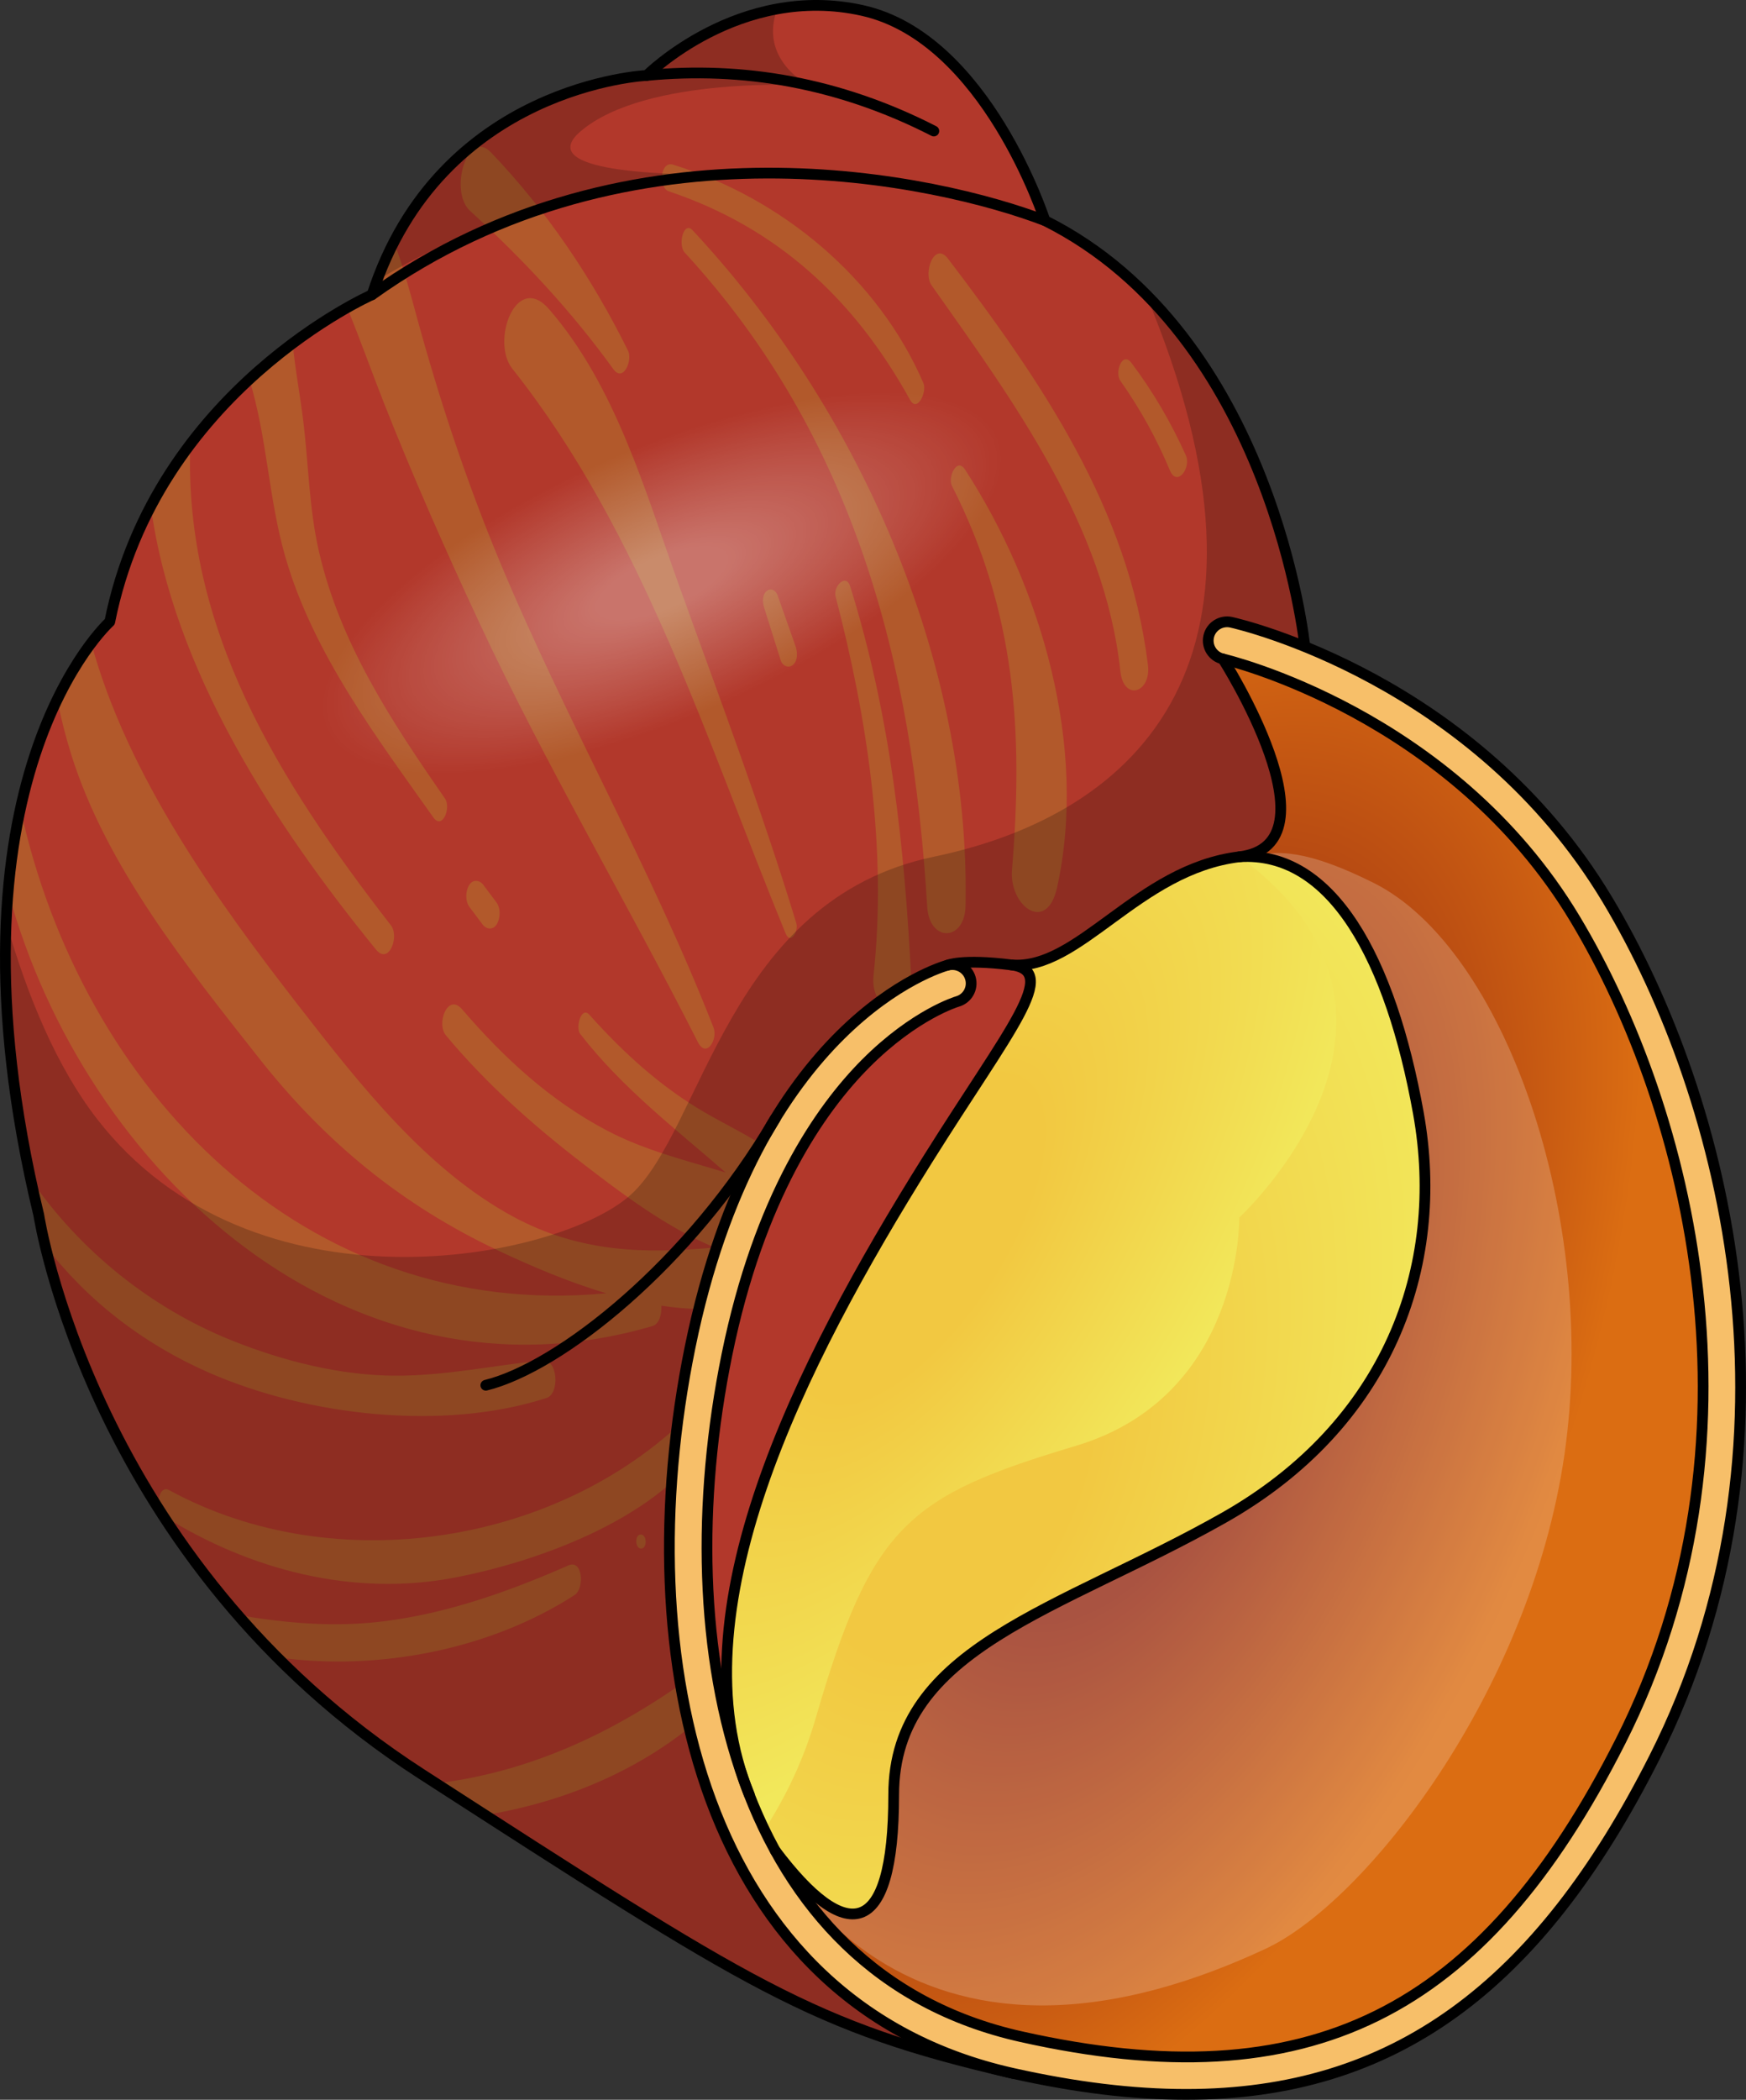 <?xml version="1.0" encoding="utf-8"?>
<!-- Generator: Adobe Illustrator 26.0.2, SVG Export Plug-In . SVG Version: 6.00 Build 0)  -->
<svg version="1.1" id="Camada_1" xmlns="http://www.w3.org/2000/svg" xmlns:xlink="http://www.w3.org/1999/xlink" x="0px" y="0px"
	 width="162.539px" height="195.351px" viewBox="0 0 162.539 195.351" enable-background="new 0 0 162.539 195.351"
	 xml:space="preserve">
<rect x="0" y="0" width="162.539" height="195.351" fill="#333333" stroke="none"/>
<g>
	<g>
		<path fill="#B2382B" d="M121.473,60.158c0,0-2.936-29.005-24.198-39.636c0,0-5.459-16.952-16.952-19.538
			S60.211,7.018,60.211,7.018S40.96,7.88,34.639,27.417c0,0-20.112,8.857-24.422,30.431c0,0-16.377,14.678-6.608,55.191
			c0,0,4.884,32.18,35.628,52.005s36.3,23.529,55.071,27.854c0,0,18.484-17.223,36.585-50.553S121.473,60.158,121.473,60.158z"/>
		<path fill="#B2592B" d="M88.259,24.076c-1.274-1.674-2.357,1.307-1.536,2.469c7.661,10.84,16.1,22.322,17.574,35.9
			c0.308,2.837,2.888,2.034,2.565-0.595C105.08,47.334,96.904,35.431,88.259,24.076z M63.736,23.49
			C79.5,40.598,84.964,61.691,86.316,84.357c0.199,3.337,3.503,3.257,3.569-0.088c0.451-22.856-9.979-46.328-25.413-62.849
			C63.63,20.518,63.092,22.79,63.736,23.49z M73.814,61.859c0.472-0.392,0.433-1.205,0.252-1.717
			c-0.561-1.591-1.121-3.181-1.682-4.772c-0.155-0.441-0.63-0.702-1.02-0.379c-0.435,0.361-0.375,1.076-0.228,1.545
			c0.515,1.634,1.029,3.268,1.543,4.901C72.838,61.937,73.39,62.211,73.814,61.859z M110.392,42.36
			c-1.372-3.051-3.055-5.923-5.064-8.598c-0.849-1.129-1.586,0.878-1.033,1.661c1.844,2.614,3.376,5.377,4.608,8.33
			C109.575,45.366,110.91,43.511,110.392,42.36z M77.789,55.502c2.958,11.352,4.803,23.499,3.531,35.239
			c-0.388,3.579,3.716,4.542,3.523,0.636c-0.625-12.612-1.914-24.682-5.688-36.8C78.751,53.282,77.544,54.559,77.789,55.502z
			 M44.602,57.89c6.212,13.309,13.724,25.967,20.363,39.06c0.792,1.563,1.887-0.257,1.455-1.361
			c-5.778-14.784-13.722-28.558-19.832-43.193c-3.167-7.587-5.757-15.406-7.905-23.338c-0.571-2.108-1.191-4.364-2.004-6.551
			c-0.771,1.49-1.461,3.12-2.04,4.91c0,0-0.888,0.394-2.32,1.205c1.194,2.911,2.249,5.898,3.433,8.894
			C38.475,44.411,41.468,51.173,44.602,57.89z M62.267,17.8c10.168,3.416,17.309,10.101,22.447,19.393
			c0.692,1.252,1.594-0.753,1.251-1.546c-4.222-9.777-13.208-17.223-23.312-20.328C61.462,14.953,61.25,17.458,62.267,17.8z
			 M73.837,115.289c-0.545,0.056-1.085,0.114-1.624,0.173c0.19-0.525,0.291-1.122,0.295-1.728c0.039,0.04,0.079,0.078,0.117,0.119
			c1.842,1.93,3.178-2.827,2.01-4.222c-2.416-2.888-5.822-4.277-9.016-6.13c-4.107-2.383-7.599-5.569-10.752-9.095
			c-0.752-0.841-1.316,1.189-0.852,1.788c3.922,5.055,8.851,8.81,13.546,12.896c-3.732-1.146-7.5-2.046-11.038-3.901
			c-5.302-2.781-9.619-6.771-13.504-11.289c-1.339-1.557-2.424,1.326-1.508,2.424c3.749,4.492,8.061,8.315,12.689,11.886
			c3.664,2.827,7.886,6.005,12.336,7.852c-6.415,0.579-12.511,0.516-18.801-2.893c-8.065-4.371-14.271-12.322-19.809-19.435
			c-7.673-9.856-16.029-21.455-19.43-33.902c-0.892,1.177-2.026,2.908-3.164,5.256c0.341,1.708,0.767,3.414,1.301,5.118
			c3.263,10.409,10.778,19.743,17.448,28.203c6.189,7.85,13.312,13.707,22.374,17.971c3.019,1.42,6.438,2.889,9.984,3.939
			c-28.196,2.648-48.862-19.044-54.535-45.077c-0.504,2.31-0.901,4.878-1.143,7.714c7.129,26.145,31.675,48.664,59.975,40.416
			c0.617-0.18,0.877-1.058,0.827-1.897c4.43,0.668,8.856,0.373,12.774-1.777C75.656,118.974,75.844,115.083,73.837,115.289z
			 M57.094,34.34c0.928,1.286,1.81-0.824,1.376-1.701c-3.34-6.747-7.557-13.02-12.775-18.47c-2.167-2.263-3.933,3.622-1.938,5.446
			C48.687,24.125,53.174,28.909,57.094,34.34z M50.882,130.058c1.246-0.404,1.061-3.638-0.396-3.49
			c-4.555,0.462-8.998,1.423-13.601,1.419c-5.197-0.004-10.6-1.375-15.411-3.321c-7.5-3.033-14.025-8.314-18.618-14.955
			c0.233,1.092,0.479,2.196,0.752,3.328c0,0,0.161,1.04,0.591,2.837c3.958,5.138,9.126,9.149,15.295,11.845
			C28.664,131.729,41.283,133.168,50.882,130.058z M52.922,145.635c-5.489,2.41-11.268,4.47-17.246,5.206
			c-4.661,0.573-9.053,0.162-13.524-0.585c1.153,1.324,2.38,2.638,3.675,3.938c9.519,1.313,19.865-0.776,27.664-5.8
			C54.416,147.798,54.268,145.044,52.922,145.635z M66.615,154.312c-8.088,6.282-16.56,10.461-26.021,11.608
			c1.586,1.023,3.112,2.007,4.566,2.943c8.61-1.413,16.86-5.219,22.689-11.558C68.733,156.343,68.199,153.082,66.615,154.312z
			 M59.686,144.07c0.579,0,0.555-1.312-0.032-1.312C59.075,142.758,59.099,144.07,59.686,144.07z M88.612,45.185
			c5.941,11.695,6.661,22.869,5.598,35.736c-0.28,3.383,3.238,5.996,4.196,1.642c2.874-13.058-1.433-27.889-8.574-38.886
			C89.075,42.513,88.215,44.404,88.612,45.185z M43.662,82.361c-0.336,0.576-0.365,1.479,0.05,2.032
			c0.403,0.537,0.806,1.075,1.209,1.612c0.366,0.488,1.005,0.53,1.334-0.033c0.336-0.576,0.365-1.479-0.05-2.032
			c-0.403-0.537-0.806-1.075-1.209-1.612C44.631,81.84,43.991,81.798,43.662,82.361z M51.123,28.774
			c-3.074-3.554-5.445,2.991-3.435,5.522C59.831,49.577,65.8,68.989,73.126,86.823c0.468,1.14,1.23-0.199,1.005-0.94
			c-3.249-10.66-7.208-21.097-10.978-31.582C60.005,45.545,57.317,35.934,51.123,28.774z M42.333,146.77
			c8.049-1.547,19.34-5.673,23.794-13.068c0.521-0.865-0.13-3.937-1.407-2.617c-12.295,12.71-33.56,15.971-48.99,7.54
			c-0.76-0.416-1.15,0.901-0.948,1.759c0.132,0.209,0.271,0.418,0.406,0.627C23.238,146.057,32.879,148.586,42.333,146.77z
			 M40.339,76.047c0.854,1.205,1.669-0.915,1.089-1.751c-4.943-7.117-9.77-14.422-11.738-22.995
			c-0.912-3.97-0.962-8.005-1.444-12.028c-0.297-2.479-0.775-4.9-0.995-7.33c-1.282,0.956-2.649,2.073-4.038,3.355
			c1.669,5.437,1.775,11.042,3.343,16.492C29.134,60.752,35.022,68.544,40.339,76.047z M36.394,86.093
			C25.853,72.494,17.12,58.479,17.711,41.339c-1.319,1.741-2.566,3.657-3.674,5.758c2.09,15.301,11.519,29.636,20.961,41.241
			C36.201,89.816,37.199,87.131,36.394,86.093z"/>
		
			<radialGradient id="SVGID_1_" cx="61.604" cy="54.222" r="15.625" gradientTransform="matrix(0.398 0.918 -2.502 1.084 172.754 -61.08)" gradientUnits="userSpaceOnUse">
			<stop  offset="0.156" style="stop-color:#FFFFFF;stop-opacity:0.3"/>
			<stop  offset="0.801" style="stop-color:#FFFFFF;stop-opacity:0"/>
		</radialGradient>
		<path fill="url(#SVGID_1_)" d="M63.173,34.896c-36.449,12.84-42.499,33.486-39.181,43.44s32.512-1.366,48.631-8.47
			c13.919-6.134,31.693-11.081,32.356-22.362C105.643,36.223,86.966,26.515,63.173,34.896z"/>
		<path opacity="0.2" d="M94.307,192.899c0,0,18.483-17.223,36.585-50.553c18.101-33.329-9.419-82.188-9.419-82.188
			s-2.026-19.895-14.802-32.77c14.239,33.905-0.536,48.315-19.739,52.316c-19.203,4.002-21.504,25.42-28.23,31.466
			c-6.726,6.046-35.19,11.688-49.699-7.11c-3.687-4.776-6.409-11.247-8.421-18.241c-0.321,7.364,0.408,16.355,3.028,27.22
			c0,0,4.884,32.18,35.627,52.005C69.98,184.869,75.536,188.573,94.307,192.899z"/>
		<g>
			<polygon opacity="0.2" points="27.251,31.943 27.251,31.943 27.251,31.943 			"/>
			<path opacity="0.2" d="M68.556,16.235c-6.72,0.095-19.008-0.222-14.476-4.045c6.131-5.172,21.257-4.242,21.257-4.242
				s-4.743-2.311-2.986-7.115c-7.283,1.328-12.14,6.185-12.14,6.185s-18.352,0.832-25.1,19.067
				C41.923,21.948,53.127,17.019,68.556,16.235z"/>
			<path opacity="0.2" d="M68.556,16.235c2.371-0.033,4.054-0.117,4.054-0.117C71.224,16.12,69.879,16.167,68.556,16.235z"/>
		</g>
		<path fill="none" stroke="#000000" stroke-linecap="round" stroke-linejoin="round" stroke-miterlimit="10" d="M121.473,60.158
			c0,0-2.936-29.005-24.198-39.636c0,0-5.459-16.952-16.952-19.538S60.211,7.018,60.211,7.018S40.96,7.88,34.639,27.417
			c0,0-20.112,8.857-24.422,30.431c0,0-16.377,14.678-6.608,55.191c0,0,4.884,32.18,35.628,52.005s36.3,23.529,55.071,27.854
			c0,0,18.484-17.223,36.585-50.553S121.473,60.158,121.473,60.158z"/>
		<path fill="none" stroke="#000000" stroke-linecap="round" stroke-linejoin="round" stroke-miterlimit="10" d="M97.275,20.522
			c-9.769-3.735-38.501-10.344-62.636,6.896"/>
		<path fill="none" stroke="#000000" stroke-linecap="round" stroke-linejoin="round" stroke-miterlimit="10" d="M60.211,7.018
			c8.907-0.862,17.909,0.661,26.721,5.172"/>
	</g>
	<g>
		<path fill="#F7BF69" d="M110.415,194.851c-4.968,0-10.319-0.66-16.108-1.953c-28.966-6.471-35.971-38.598-30.064-67.567
			c6.177-30.298,23.225-35.33,23.947-35.529c0.933-0.255,1.896,0.29,2.152,1.222c0.257,0.929-0.286,1.889-1.213,2.15
			c-0.049,0.014-3.961,1.18-8.521,5.748c-4.248,4.255-9.94,12.412-12.937,27.109c-5.565,27.293,0.748,57.498,27.398,63.452
			c26.746,5.975,42.908-2.001,55.809-27.526c14.048-27.797,6.491-58.562-4.249-76.461c-11.519-19.198-32.575-24.142-32.787-24.19
			c-0.942-0.213-1.534-1.148-1.323-2.091c0.214-0.943,1.151-1.53,2.089-1.325c0.922,0.207,22.711,5.285,35.023,25.805
			c11.197,18.663,19.062,50.772,4.37,79.841C143.197,184.918,129.695,194.851,110.415,194.851z"/>
		<g>
			
				<radialGradient id="SVGID_00000108297206363146757420000006434936054771150726_" cx="103.652" cy="127.705" r="45.248" gradientTransform="matrix(0.922 0.387 -0.719 1.716 99.885 -131.487)" gradientUnits="userSpaceOnUse">
				<stop  offset="0.289" style="stop-color:#942811"/>
				<stop  offset="0.93" style="stop-color:#DB6D12"/>
			</radialGradient>
			<path fill="url(#SVGID_00000108297206363146757420000006434936054771150726_)" d="M146.633,85.495
				c10.74,17.9,18.3,48.66,4.25,76.46c-12.9,25.53-29.06,33.5-55.81,27.53c-10.76-2.4-18.21-8.77-22.9-17.29h0.01
				c6.48,8.6,11.02,8.47,11.02-5.23c0-13.7,15.51-17.15,30.74-25.77c15.23-8.62,20.69-23.27,18.1-37.64
				c-2.58-14.36-8.04-24.42-16.66-23.85c9.48-1.14-1.54-18.4-1.54-18.4C114.063,61.355,135.113,66.295,146.633,85.495z"/>
			<path opacity="0.2" fill="#FFFFFF" d="M108.15,84.167c7.255-2.821,7.658-8.061,19.749-2.015
				c12.091,6.046,20.958,31.034,17.734,53.201s-18.567,41.64-27.81,45.947c-35.468,16.525-46.654-11.067-46.654-11.067
				L108.15,84.167z"/>
			
				<radialGradient id="SVGID_00000140723797230245059900000012429269356991967900_" cx="88.711" cy="136.517" r="41.692" gradientTransform="matrix(0.918 0.397 -0.644 1.488 95.268 -101.841)" gradientUnits="userSpaceOnUse">
				<stop  offset="0.275" style="stop-color:#F2C841"/>
				<stop  offset="1" style="stop-color:#F2E85B"/>
			</radialGradient>
			<path fill="url(#SVGID_00000140723797230245059900000012429269356991967900_)" d="M69.253,165.625
				c-5.86-16.73,5.36-39.02,17.11-57.76c7.66-12.22,12.35-17.52,7.76-18.1c6.32,0.58,11.78-8.91,21.26-10.06
				c8.62-0.57,14.08,9.49,16.66,23.85c2.59,14.37-2.87,29.02-18.1,37.64c-15.23,8.62-30.74,12.07-30.74,25.77
				c0,13.7-4.54,13.83-11.02,5.23h-0.01c-1.14-2.07-2.11-4.27-2.93-6.57H69.253z"/>
			<path fill="#B2382B" d="M90.343,91.025c-0.25-0.92-1.2-1.47-2.12-1.23c0.22-0.09,1.69-0.55,5.9-0.03
				c4.59,0.58-0.1,5.88-7.76,18.1c-11.75,18.74-22.97,41.03-17.11,57.76h-0.01c-4.16-11.68-4.34-26-1.57-39.59
				c3-14.7,8.69-22.86,12.94-27.11c4.56-4.57,8.47-5.74,8.52-5.75C90.063,92.915,90.603,91.955,90.343,91.025z"/>
			
				<radialGradient id="SVGID_00000152226174918877007090000002872670167221068717_" cx="85.724" cy="115.271" r="27.903" gradientTransform="matrix(0.839 0.544 -1.249 1.925 157.728 -153.288)" gradientUnits="userSpaceOnUse">
				<stop  offset="0.266" style="stop-color:#F2C841"/>
				<stop  offset="1" style="stop-color:#F2E85B"/>
			</radialGradient>
			<path fill="url(#SVGID_00000152226174918877007090000002872670167221068717_)" d="M94.123,89.765c4.59,0.58-0.1,5.88-7.76,18.1
				c-11.75,18.74-22.97,41.03-17.11,57.76h-0.01c0.566,1.588,1.209,3.125,1.925,4.608c1.931-2.974,3.626-6.441,4.786-10.448
				c5.205-17.973,8.689-20.627,24.201-25.272s15.208-21.235,15.208-21.235s20.308-18.704,0.02-33.573
				C105.903,80.855,100.443,90.345,94.123,89.765z"/>
		</g>
		<g>
			<path fill="none" stroke="#000000" stroke-linecap="round" stroke-linejoin="round" stroke-miterlimit="10" d="M110.415,194.851
				c-4.968,0-10.319-0.66-16.108-1.953c-28.966-6.471-35.971-38.598-30.064-67.567c6.177-30.298,23.225-35.33,23.947-35.529
				c0.933-0.255,1.896,0.29,2.152,1.222c0.257,0.929-0.286,1.889-1.213,2.15c-0.049,0.014-3.961,1.18-8.521,5.748
				c-4.248,4.255-9.94,12.412-12.937,27.109c-5.565,27.293,0.748,57.498,27.398,63.452c26.746,5.975,42.908-2.001,55.809-27.526
				c14.048-27.797,6.491-58.562-4.249-76.461c-11.519-19.198-32.575-24.142-32.787-24.19c-0.942-0.213-1.534-1.148-1.323-2.091
				c0.214-0.943,1.151-1.53,2.089-1.325c0.922,0.207,22.711,5.285,35.023,25.805c11.197,18.663,19.062,50.772,4.37,79.841
				C143.197,184.918,129.695,194.851,110.415,194.851z"/>
			<path fill="none" stroke="#000000" stroke-linecap="round" stroke-linejoin="round" stroke-miterlimit="10" d="M88.19,89.803
				c0,0,1.328-0.611,5.925-0.037c4.597,0.575-0.094,5.876-7.758,18.101c-12.067,19.251-23.564,42.23-16.599,59.098"/>
			<path fill="none" stroke="#000000" stroke-linecap="round" stroke-linejoin="round" stroke-miterlimit="10" d="M94.115,89.766
				c6.321,0.575,11.78-8.907,21.262-10.056c9.482-1.149-1.533-18.405-1.533-18.405"/>
			<path fill="none" stroke="#000000" stroke-linecap="round" stroke-linejoin="round" stroke-miterlimit="10" d="M72.176,172.191
				c6.488,8.606,11.02,8.476,11.02-5.225s15.515-17.149,30.743-25.769s20.687-23.273,18.101-37.639s-8.045-24.422-16.665-23.848"/>
			<path fill="none" stroke="#000000" stroke-linecap="round" stroke-linejoin="round" stroke-miterlimit="10" d="M72.176,104.06
				c-7.943,13.576-20.097,23.126-26.949,24.816"/>
		</g>
	</g>
</g>
</svg>
